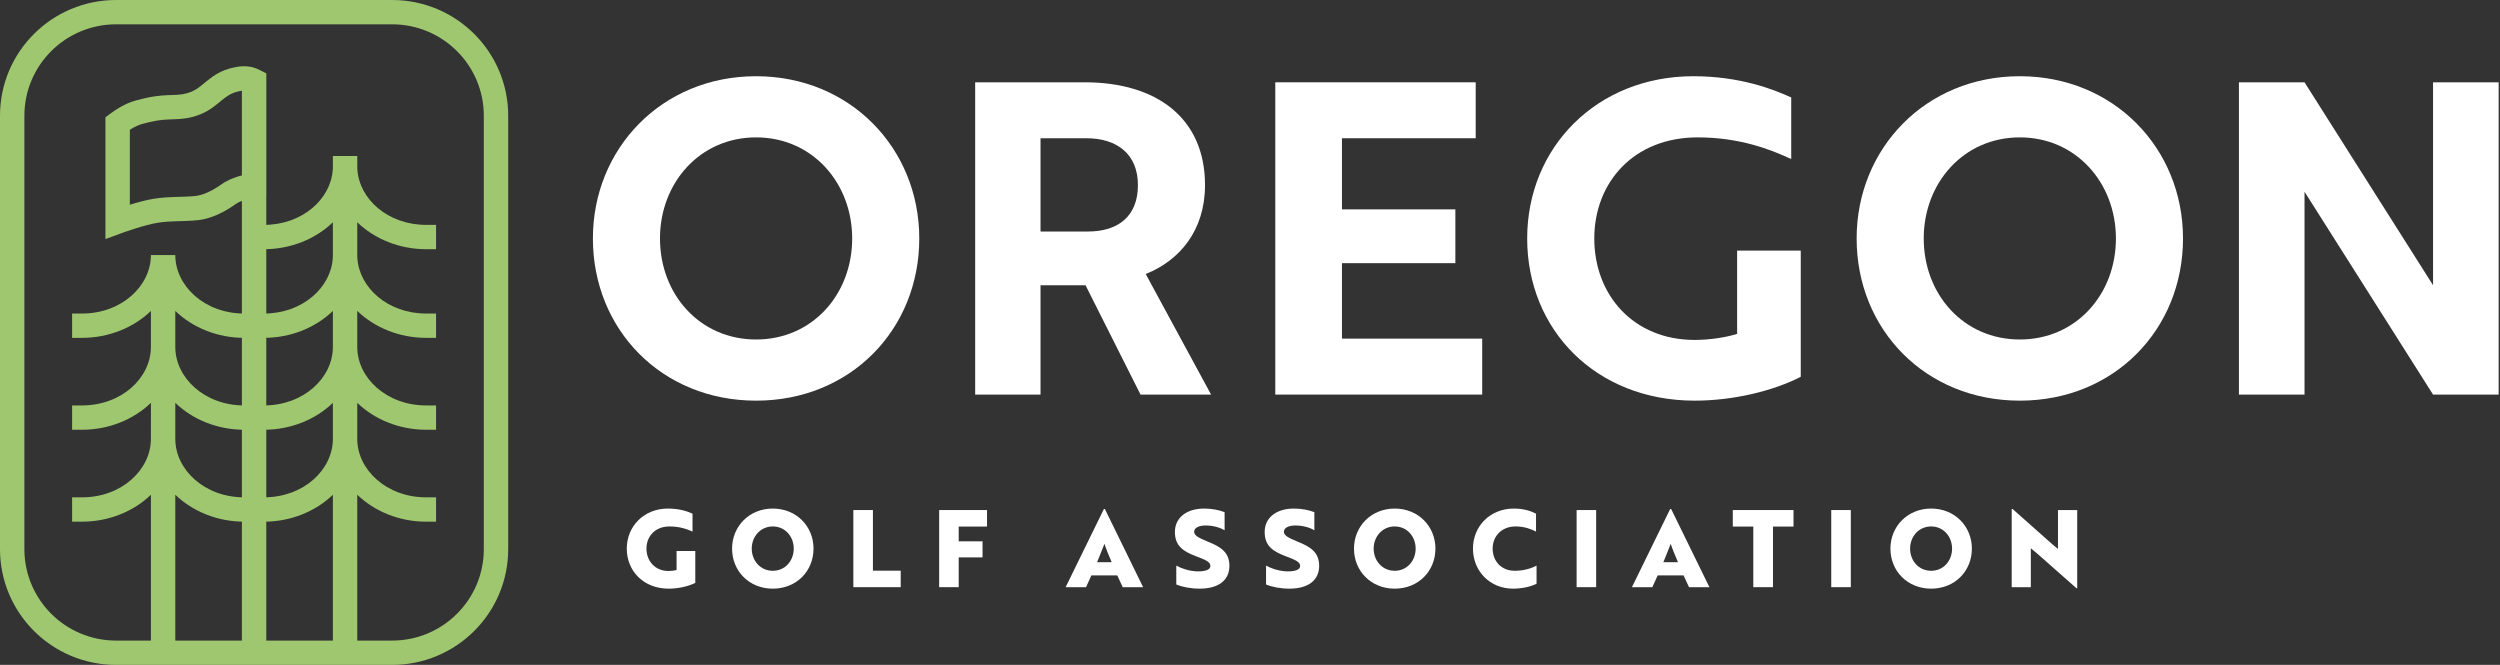 <svg width="188" height="50" viewBox="0 0 188 50" fill="none" xmlns="http://www.w3.org/2000/svg">
<rect x="0" y="0" width="188" height="50" fill="#333333" stroke="none"/>
<g clip-path="url(#clip0_2399_100)">
<path d="M36.383 8.705C36.383 4.907 33.295 1.828 29.485 1.828H8.731C4.922 1.828 1.834 4.907 1.834 8.705V41.295C1.834 45.093 4.922 48.172 8.731 48.172H29.485C33.295 48.172 36.383 45.093 36.383 41.295V8.705ZM38.217 41.295C38.217 46.103 34.307 50 29.485 50H8.731C3.909 50 0 46.103 0 41.295V8.705C0 3.897 3.909 0 8.731 0H29.485C34.307 2.7144e-05 38.217 3.897 38.217 8.705V41.295Z" fill="#9FC770"/>
<path d="M13.183 19.182C13.183 21.498 15.381 23.578 18.361 23.578H19.107V25.406H18.361C16.352 25.406 14.485 24.639 13.183 23.382V26.093C13.183 28.409 15.38 30.489 18.361 30.489H19.107V32.317H18.361C16.352 32.317 14.485 31.55 13.183 30.294V33.004C13.183 35.32 15.38 37.4 18.361 37.4H19.107V39.229H18.361C16.352 39.229 14.485 38.462 13.183 37.205V49.084H11.349V37.204C10.047 38.461 8.179 39.229 6.169 39.229H5.423V37.4H6.169C9.15 37.4 11.348 35.32 11.348 33.004V31.403H11.349V30.293C10.047 31.55 8.179 32.317 6.169 32.317H5.423V30.489H6.169C9.15 30.489 11.348 28.409 11.348 26.093V24.492H11.349V23.381C10.047 24.639 8.179 25.406 6.169 25.406H5.423V23.578H6.169C9.15 23.578 11.348 21.498 11.348 19.182H13.183Z" fill="#9FC770"/>
<path d="M26.866 12.516L26.873 12.732C27.005 14.96 29.158 16.911 32.046 16.911H32.792V18.74H32.046C30.036 18.74 28.168 17.972 26.866 16.715V19.183L26.873 19.398C27.005 21.626 29.158 23.578 32.046 23.578H32.792V25.406H32.046C30.036 25.406 28.168 24.638 26.866 23.381V26.094C26.866 28.41 29.065 30.489 32.046 30.489H32.792V32.317H32.046C30.036 32.317 28.168 31.55 26.866 30.293V33.005C26.866 35.321 29.065 37.4 32.046 37.4H32.792V39.23H32.046C30.036 39.23 28.168 38.462 26.866 37.204V49.086H25.032V37.205C23.73 38.462 21.863 39.23 19.854 39.23H19.107V37.4H19.854C22.834 37.4 25.032 35.321 25.032 33.005V30.294C23.73 31.551 21.863 32.317 19.854 32.317H19.107V30.489H19.854C22.834 30.489 25.032 28.41 25.032 26.094V23.382C23.73 24.639 21.863 25.406 19.854 25.406H19.107V23.578H19.854C22.741 23.578 24.895 21.626 25.026 19.398L25.032 19.183V16.716C23.73 17.973 21.863 18.74 19.854 18.74H19.107V16.911H19.854C22.741 16.911 24.895 14.96 25.026 12.732L25.032 12.516V11.733H26.866V12.516Z" fill="#9FC770"/>
<path d="M17.327 5.138C18.218 4.894 18.889 4.935 19.53 5.263L20.028 5.518V14.731H20.024V49.086H18.191V15.104C18.055 15.156 17.922 15.22 17.799 15.296C17.77 15.318 17.314 15.639 16.873 15.882C16.373 16.157 15.671 16.471 14.904 16.553L14.473 16.591C14.051 16.62 13.657 16.626 13.296 16.636C12.805 16.65 12.349 16.672 11.847 16.753C11.353 16.833 10.693 17.02 10.127 17.198C9.851 17.286 9.608 17.368 9.435 17.428C9.348 17.458 9.279 17.483 9.232 17.499C9.209 17.508 9.191 17.515 9.179 17.519C9.173 17.521 9.169 17.523 9.166 17.524C9.165 17.524 9.164 17.524 9.164 17.525H9.163L7.929 17.977V8.817L8.304 8.542C8.829 8.158 9.255 7.914 9.676 7.742C10.088 7.574 10.468 7.488 10.83 7.402L11.01 7.36C11.897 7.165 12.53 7.159 13.035 7.142C13.54 7.125 13.898 7.098 14.402 6.894L14.47 6.864C14.811 6.712 15.072 6.488 15.475 6.158C15.885 5.823 16.416 5.406 17.189 5.176L17.317 5.138H17.327ZM18.191 6.822C18.072 6.837 17.917 6.868 17.717 6.928L17.656 6.947C17.285 7.068 17.003 7.275 16.638 7.572C16.275 7.87 15.779 8.308 15.095 8.586L15.093 8.587C14.289 8.913 13.676 8.949 13.098 8.969C12.553 8.988 12.039 8.992 11.257 9.179H11.258C10.864 9.273 10.628 9.329 10.371 9.434C10.201 9.503 10.009 9.601 9.763 9.759V15.397C10.313 15.227 10.987 15.04 11.553 14.948C12.179 14.847 12.734 14.823 13.244 14.809C13.763 14.794 14.212 14.788 14.71 14.736L14.788 14.725C15.183 14.667 15.605 14.491 15.988 14.28C16.433 14.036 16.617 13.877 16.831 13.744L16.831 13.743L16.912 13.695C17.342 13.443 17.806 13.288 18.191 13.192V6.822Z" fill="#9FC770"/>
</g>
<path d="M156.207 44.235H156.15L153.185 41.618L152.718 41.231V44.155H151.28V38.276H151.344L154.286 40.885C154.446 41.014 154.599 41.159 154.76 41.28V38.356H156.207V44.235Z" fill="white"/>
<path d="M142.16 41.256C142.16 39.597 143.438 38.244 145.222 38.244C147.006 38.244 148.284 39.589 148.284 41.256C148.284 42.939 147.014 44.267 145.222 44.267C143.438 44.267 142.16 42.939 142.16 41.256ZM143.639 41.256C143.639 42.157 144.281 42.923 145.222 42.923C146.162 42.923 146.797 42.157 146.797 41.256C146.797 40.362 146.162 39.589 145.222 39.589C144.281 39.589 143.639 40.362 143.639 41.256Z" fill="white"/>
<path d="M139.181 44.155H137.71V38.356H139.181V44.155Z" fill="white"/>
<path d="M134.871 39.597H133.328V44.155H131.849V39.597H130.306V38.356H134.871V39.597Z" fill="white"/>
<path d="M122.721 44.155L125.598 38.276H125.67L128.548 44.155H127.013L126.603 43.269H124.658L124.256 44.155H122.721ZM125.084 42.278H126.185C125.984 41.819 125.751 41.248 125.638 40.893C125.558 41.087 125.244 41.908 125.084 42.278Z" fill="white"/>
<path d="M120.031 44.155H118.561V38.356H120.031V44.155Z" fill="white"/>
<path d="M115.509 38.63V39.975C115.18 39.806 114.665 39.589 113.974 39.589C112.881 39.589 112.246 40.362 112.246 41.256C112.246 42.157 112.865 42.923 113.91 42.923C114.649 42.923 115.204 42.713 115.549 42.536V43.897C115.196 44.082 114.537 44.267 113.781 44.267C112.045 44.267 110.767 42.947 110.767 41.256C110.767 39.581 112.045 38.244 113.845 38.244C114.617 38.244 115.155 38.445 115.509 38.63Z" fill="white"/>
<path d="M101.82 41.256C101.82 39.597 103.098 38.244 104.882 38.244C106.666 38.244 107.944 39.589 107.944 41.256C107.944 42.939 106.674 44.267 104.882 44.267C103.098 44.267 101.82 42.939 101.82 41.256ZM103.299 41.256C103.299 42.157 103.942 42.923 104.882 42.923C105.822 42.923 106.457 42.157 106.457 41.256C106.457 40.362 105.822 39.589 104.882 39.589C103.942 39.589 103.299 40.362 103.299 41.256Z" fill="white"/>
<path d="M96.959 44.267C96.3 44.267 95.641 44.139 95.207 43.953V42.536C95.617 42.754 96.107 42.914 96.573 42.955C96.734 42.971 96.887 42.971 97.031 42.963C97.506 42.931 97.771 42.802 97.771 42.56C97.771 42.254 97.409 42.101 96.702 41.835C95.729 41.465 95.103 41.062 95.103 39.999C95.103 38.936 95.979 38.244 97.297 38.244C97.875 38.244 98.454 38.356 98.84 38.517V39.879C98.494 39.661 97.948 39.516 97.417 39.516C96.887 39.516 96.549 39.701 96.549 39.991C96.549 40.265 96.887 40.45 97.562 40.724C98.534 41.111 99.201 41.521 99.201 42.552C99.201 43.623 98.398 44.267 96.959 44.267Z" fill="white"/>
<path d="M90.21 44.267C89.551 44.267 88.891 44.139 88.457 43.953V42.536C88.867 42.754 89.358 42.914 89.824 42.955C89.985 42.971 90.137 42.971 90.282 42.963C90.756 42.931 91.021 42.802 91.021 42.56C91.021 42.254 90.66 42.101 89.952 41.835C88.98 41.465 88.353 41.062 88.353 39.999C88.353 38.936 89.229 38.244 90.547 38.244C91.126 38.244 91.704 38.356 92.09 38.517V39.879C91.745 39.661 91.198 39.516 90.668 39.516C90.137 39.516 89.8 39.701 89.8 39.991C89.8 40.265 90.137 40.45 90.812 40.724C91.785 41.111 92.452 41.521 92.452 42.552C92.452 43.623 91.648 44.267 90.21 44.267Z" fill="white"/>
<path d="M80.136 44.155L83.013 38.276H83.086L85.963 44.155H84.428L84.018 43.269H82.073L81.671 44.155H80.136ZM82.499 42.278H83.6C83.399 41.819 83.166 41.248 83.054 40.893C82.973 41.087 82.66 41.908 82.499 42.278Z" fill="white"/>
<path d="M74.224 39.597H72.094V40.708H73.887V41.916H72.094V44.155H70.624V38.356H74.224V39.597Z" fill="white"/>
<path d="M67.733 44.155H64.172V38.356H65.643V42.915H67.733V44.155Z" fill="white"/>
<path d="M55.052 41.256C55.052 39.597 56.33 38.244 58.114 38.244C59.899 38.244 61.177 39.589 61.177 41.256C61.177 42.939 59.907 44.267 58.114 44.267C56.33 44.267 55.052 42.939 55.052 41.256ZM56.531 41.256C56.531 42.157 57.174 42.923 58.114 42.923C59.055 42.923 59.69 42.157 59.69 41.256C59.69 40.362 59.055 39.589 58.114 39.589C57.174 39.589 56.531 40.362 56.531 41.256Z" fill="white"/>
<path d="M52.286 43.833C51.739 44.106 50.984 44.267 50.276 44.267C48.404 44.267 47.134 42.947 47.134 41.256C47.134 39.581 48.42 38.244 50.22 38.244C51.072 38.244 51.691 38.445 52.077 38.63V39.975C51.707 39.806 51.136 39.589 50.349 39.589C49.239 39.589 48.613 40.362 48.613 41.256C48.613 42.157 49.231 42.939 50.276 42.939C50.485 42.939 50.718 42.907 50.879 42.866V41.433H52.286V43.833Z" fill="white"/>
<path d="M187.898 6.189H182.965V21.447L173.3 6.189H168.367V29.672H173.3V15.743V14.417L182.965 29.672H187.898V15.743V6.189Z" fill="white"/>
<path d="M139.619 17.931C139.619 11.179 144.795 5.732 151.891 5.732C158.954 5.732 164.162 11.147 164.162 17.931C164.162 24.78 158.987 30.129 151.891 30.129C144.795 30.129 139.619 24.78 139.619 17.931ZM144.664 17.931C144.664 22.138 147.659 25.53 151.891 25.53C156.122 25.53 159.117 22.138 159.117 17.931C159.117 13.756 156.122 10.331 151.891 10.331C147.659 10.331 144.664 13.756 144.664 17.931Z" fill="white"/>
<path d="M135.416 28.335C133.333 29.411 130.306 30.129 127.441 30.129C120.02 30.129 114.844 24.813 114.844 17.931C114.844 11.081 120.085 5.732 127.344 5.732C130.827 5.732 133.366 6.711 134.7 7.331V11.962C133.17 11.245 130.827 10.331 127.669 10.331C122.819 10.331 119.89 13.756 119.89 17.931C119.89 22.171 122.819 25.563 127.441 25.563C128.581 25.563 129.818 25.367 130.631 25.106V18.844H135.416V28.335Z" fill="white"/>
<path d="M111.462 29.672H95.902V6.189H110.973V10.396H100.915V15.745H109.443V19.79H100.915V25.465H111.462V29.672Z" fill="white"/>
<path d="M73.333 6.189H81.568C87.004 6.189 90.617 8.896 90.617 13.919C90.617 17.343 88.697 19.594 86.158 20.605L91.073 29.672H85.767L81.633 21.453H78.248V29.672H73.333V6.189ZM81.698 10.396H78.248V17.409H81.829C84.042 17.409 85.572 16.3 85.572 13.919C85.572 11.57 83.977 10.396 81.698 10.396Z" fill="white"/>
<path d="M44.586 17.931C44.586 11.179 49.761 5.732 56.858 5.732C63.921 5.732 69.129 11.147 69.129 17.931C69.129 24.78 63.954 30.129 56.858 30.129C49.761 30.129 44.586 24.78 44.586 17.931ZM49.631 17.931C49.631 22.138 52.626 25.53 56.858 25.53C61.089 25.53 64.084 22.138 64.084 17.931C64.084 13.756 61.089 10.331 56.858 10.331C52.626 10.331 49.631 13.756 49.631 17.931Z" fill="white"/>
<defs>
<clipPath id="clip0_2399_100">
<rect width="38.217" height="50" fill="white"/>
</clipPath>
</defs>
</svg>
